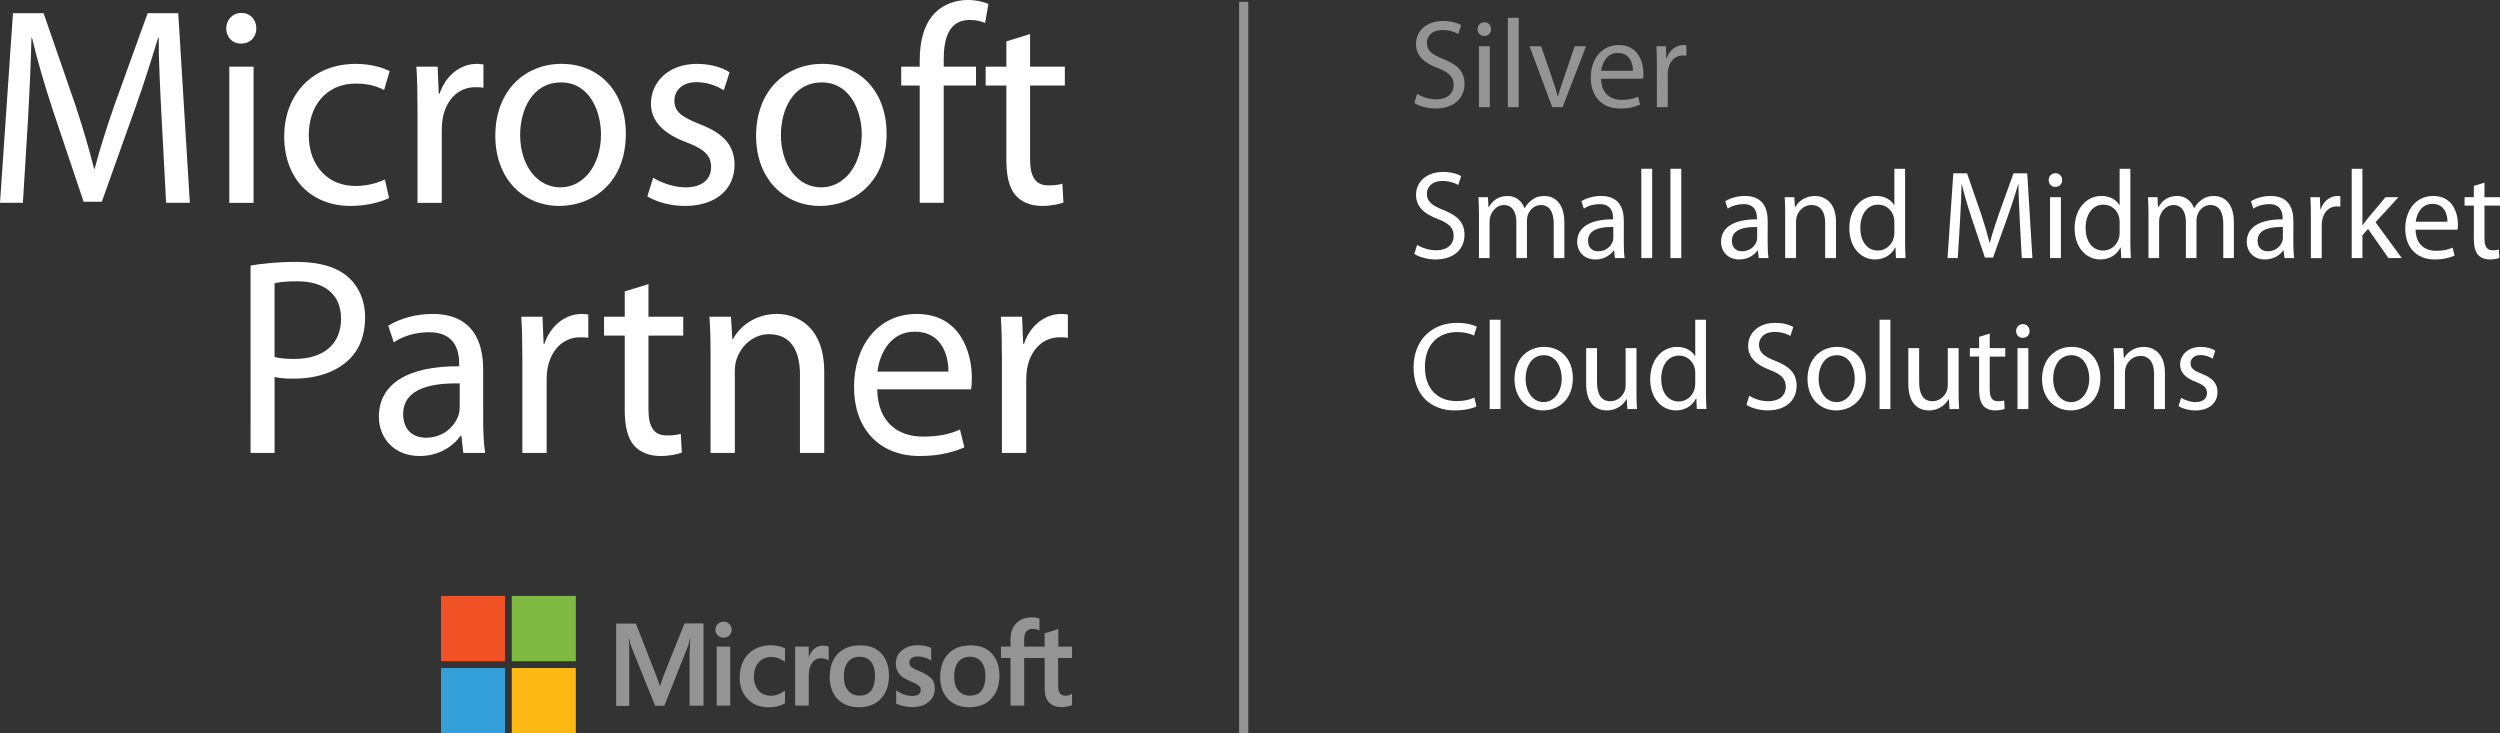 <?xml version="1.0" encoding="utf-8"?>
<!-- Generator: Adobe Illustrator 21.1.0, SVG Export Plug-In . SVG Version: 6.00 Build 0)  -->
<svg version="1.1" id="Layer_1" xmlns="http://www.w3.org/2000/svg" xmlns:xlink="http://www.w3.org/1999/xlink" x="0px" y="0px"
	 width="225px" height="66px" viewBox="0 0 225 66" style="enable-background:new 0 0 225 66;" xml:space="preserve">
<rect x="0" y="0" width="225" height="66" fill="#333333" stroke="none"/>
<style type="text/css">
	.st0{fill:#949494;}
	.st1{fill:#FFFFFF;}
	.st2{fill:#F05225;}
	.st3{fill:#7FBB42;}
	.st4{fill:#33A0DA;}
	.st5{fill:#FDB813;}
</style>
<g>
	<g>
		<path class="st0" d="M127.543,8.443c0.433,0.283,1.055,0.498,1.721,0.498c0.988,0,1.565-0.532,1.565-1.302
			c0-0.702-0.4-1.121-1.41-1.506c-1.222-0.453-1.977-1.109-1.977-2.174c0-1.189,0.966-2.071,2.421-2.071
			c0.755,0,1.321,0.181,1.643,0.374l-0.267,0.803c-0.233-0.147-0.733-0.362-1.41-0.362c-1.022,0-1.41,0.623-1.41,1.143
			c0,0.713,0.455,1.064,1.488,1.471c1.266,0.498,1.899,1.121,1.899,2.242c0,1.177-0.844,2.207-2.609,2.207
			c-0.722,0-1.51-0.226-1.91-0.498L127.543,8.443z"/>
		<path class="st0" d="M134.195,2.624c0,0.34-0.233,0.611-0.622,0.611c-0.355,0-0.588-0.272-0.588-0.611s0.244-0.623,0.611-0.623
			C133.95,2.002,134.195,2.273,134.195,2.624z M133.106,9.643V4.164h0.977v5.479L133.106,9.643L133.106,9.643z"/>
		<path class="st0" d="M135.705,1.606h0.977v8.037h-0.977V1.606z"/>
		<path class="st0" d="M138.702,4.164l1.055,3.068c0.178,0.51,0.322,0.962,0.433,1.415h0.033c0.122-0.453,0.278-0.906,0.455-1.415
			l1.044-3.068h1.022l-2.11,5.479h-0.933l-2.043-5.479C137.658,4.164,138.702,4.164,138.702,4.164z"/>
		<path class="st0" d="M144.099,7.085c0.022,1.347,0.855,1.902,1.843,1.902c0.699,0,1.132-0.124,1.488-0.283l0.178,0.713
			c-0.344,0.158-0.944,0.351-1.799,0.351c-1.654,0-2.642-1.121-2.642-2.773c0-1.653,0.955-2.943,2.52-2.943
			c1.765,0,2.221,1.562,2.221,2.57c0,0.204-0.011,0.351-0.033,0.464C147.874,7.085,144.099,7.085,144.099,7.085z M146.963,6.371
			c0.011-0.623-0.255-1.608-1.355-1.608c-0.999,0-1.421,0.917-1.499,1.608H146.963z"/>
		<path class="st0" d="M149.118,5.873c0-0.645-0.011-1.2-0.044-1.709h0.855l0.044,1.087h0.033c0.244-0.736,0.844-1.2,1.499-1.2
			c0.1,0,0.178,0.011,0.267,0.023v0.94c-0.1-0.023-0.2-0.023-0.333-0.023c-0.688,0-1.177,0.521-1.31,1.268
			c-0.022,0.136-0.033,0.306-0.033,0.464v2.921h-0.977L149.118,5.873L149.118,5.873z"/>
		<path class="st1" d="M127.543,22.028c0.433,0.283,1.055,0.498,1.721,0.498c0.988,0,1.565-0.532,1.565-1.302
			c0-0.702-0.4-1.121-1.41-1.506c-1.222-0.453-1.977-1.109-1.977-2.174c0-1.189,0.966-2.071,2.421-2.071
			c0.755,0,1.321,0.181,1.643,0.374l-0.267,0.803c-0.233-0.147-0.733-0.362-1.41-0.362c-1.022,0-1.41,0.623-1.41,1.143
			c0,0.713,0.455,1.064,1.488,1.471c1.266,0.498,1.899,1.121,1.899,2.242c0,1.177-0.844,2.207-2.609,2.207
			c-0.722,0-1.51-0.226-1.91-0.498L127.543,22.028z"/>
		<path class="st1" d="M133.106,19.232c0-0.577-0.022-1.03-0.044-1.483h0.855l0.044,0.894h0.033c0.3-0.521,0.799-1.007,1.699-1.007
			c0.722,0,1.277,0.453,1.51,1.098h0.022c0.167-0.317,0.389-0.543,0.611-0.713c0.322-0.249,0.666-0.385,1.177-0.385
			c0.722,0,1.777,0.475,1.777,2.377v3.215h-0.955v-3.09c0-1.064-0.389-1.687-1.166-1.687c-0.567,0-0.988,0.419-1.166,0.894
			c-0.044,0.147-0.078,0.317-0.078,0.498v3.385h-0.955v-3.283c0-0.872-0.378-1.494-1.121-1.494c-0.6,0-1.055,0.498-1.21,0.996
			c-0.055,0.136-0.078,0.317-0.078,0.487v3.294h-0.955L133.106,19.232L133.106,19.232z"/>
		<path class="st1" d="M146.142,21.915c0,0.475,0.022,0.94,0.078,1.313h-0.877l-0.078-0.69h-0.033
			c-0.3,0.43-0.877,0.815-1.643,0.815c-1.088,0-1.643-0.781-1.643-1.574c0-1.325,1.155-2.049,3.231-2.038v-0.113
			c0-0.441-0.122-1.268-1.221-1.256c-0.511,0-1.033,0.147-1.41,0.407l-0.222-0.668c0.444-0.283,1.099-0.475,1.777-0.475
			c1.643,0,2.043,1.143,2.043,2.23L146.142,21.915L146.142,21.915z M145.198,20.432c-1.066-0.023-2.276,0.17-2.276,1.234
			c0,0.657,0.422,0.951,0.911,0.951c0.711,0,1.166-0.453,1.321-0.917c0.033-0.113,0.044-0.226,0.044-0.317V20.432z"/>
		<path class="st1" d="M147.719,15.19h0.977v8.037h-0.977V15.19z"/>
		<path class="st1" d="M150.339,15.19h0.977v8.037h-0.977V15.19z"/>
		<path class="st1" d="M159.089,21.915c0,0.475,0.022,0.94,0.078,1.313h-0.877l-0.078-0.69h-0.033
			c-0.3,0.43-0.877,0.815-1.643,0.815c-1.088,0-1.643-0.781-1.643-1.574c0-1.325,1.155-2.049,3.231-2.038v-0.113
			c0-0.441-0.122-1.268-1.221-1.256c-0.511,0-1.033,0.147-1.41,0.407l-0.222-0.668c0.444-0.283,1.099-0.475,1.777-0.475
			c1.643,0,2.043,1.143,2.043,2.23L159.089,21.915L159.089,21.915z M158.145,20.432c-1.066-0.023-2.276,0.17-2.276,1.234
			c0,0.657,0.422,0.951,0.911,0.951c0.711,0,1.166-0.453,1.321-0.917c0.033-0.113,0.044-0.226,0.044-0.317V20.432z"/>
		<path class="st1" d="M160.666,19.232c0-0.577-0.011-1.03-0.044-1.483h0.866l0.055,0.906h0.022
			c0.267-0.509,0.889-1.019,1.777-1.019c0.744,0,1.899,0.453,1.899,2.332v3.26h-0.977v-3.158c0-0.883-0.322-1.619-1.244-1.619
			c-0.633,0-1.132,0.464-1.31,1.019c-0.044,0.124-0.067,0.294-0.067,0.464v3.294h-0.977L160.666,19.232L160.666,19.232z"/>
		<path class="st1" d="M171.458,15.19v6.622c0,0.486,0.022,1.041,0.044,1.415h-0.866l-0.044-0.951h-0.033
			c-0.289,0.611-0.933,1.075-1.81,1.075c-1.299,0-2.309-1.121-2.309-2.785c-0.011-1.822,1.11-2.932,2.409-2.932
			c0.833,0,1.377,0.396,1.621,0.826h0.022V15.19H171.458z M170.492,19.979c0-0.125-0.011-0.295-0.044-0.419
			c-0.144-0.623-0.677-1.143-1.41-1.143c-1.01,0-1.61,0.906-1.61,2.105c0,1.109,0.544,2.026,1.588,2.026
			c0.655,0,1.255-0.453,1.432-1.189c0.033-0.136,0.044-0.271,0.044-0.43L170.492,19.979L170.492,19.979z"/>
		<path class="st1" d="M181.784,19.877c-0.055-1.064-0.122-2.354-0.122-3.294h-0.022c-0.267,0.883-0.566,1.845-0.944,2.898
			l-1.321,3.702h-0.733l-1.221-3.634c-0.355-1.087-0.644-2.06-0.855-2.966h-0.022c-0.022,0.951-0.078,2.219-0.144,3.373l-0.2,3.272
			h-0.922l0.522-7.63h1.233l1.277,3.69c0.311,0.94,0.555,1.777,0.755,2.57h0.022c0.2-0.769,0.466-1.607,0.799-2.57l1.332-3.69h1.233
			l0.466,7.63h-0.955L181.784,19.877z"/>
		<path class="st1" d="M185.593,16.209c0,0.34-0.233,0.611-0.622,0.611c-0.355,0-0.588-0.272-0.588-0.611s0.244-0.623,0.611-0.623
			C185.349,15.587,185.593,15.858,185.593,16.209z M184.505,23.228v-5.479h0.977v5.479L184.505,23.228L184.505,23.228z"/>
		<path class="st1" d="M191.733,15.19v6.622c0,0.486,0.022,1.041,0.044,1.415h-0.866l-0.044-0.951h-0.033
			c-0.289,0.611-0.933,1.075-1.81,1.075c-1.299,0-2.309-1.121-2.309-2.785c-0.011-1.822,1.11-2.932,2.409-2.932
			c0.833,0,1.377,0.396,1.621,0.826h0.022V15.19H191.733z M190.767,19.979c0-0.125-0.011-0.295-0.044-0.419
			c-0.144-0.623-0.677-1.143-1.41-1.143c-1.01,0-1.61,0.906-1.61,2.105c0,1.109,0.544,2.026,1.588,2.026
			c0.655,0,1.255-0.453,1.432-1.189c0.033-0.136,0.044-0.271,0.044-0.43L190.767,19.979L190.767,19.979z"/>
		<path class="st1" d="M193.365,19.232c0-0.577-0.022-1.03-0.044-1.483h0.855l0.044,0.894h0.033c0.3-0.521,0.799-1.007,1.699-1.007
			c0.722,0,1.277,0.453,1.51,1.098h0.022c0.167-0.317,0.389-0.543,0.611-0.713c0.322-0.249,0.666-0.385,1.177-0.385
			c0.722,0,1.777,0.475,1.777,2.377v3.215h-0.955v-3.09c0-1.064-0.389-1.687-1.166-1.687c-0.566,0-0.988,0.419-1.166,0.894
			c-0.044,0.147-0.078,0.317-0.078,0.498v3.385h-0.955v-3.283c0-0.872-0.377-1.494-1.121-1.494c-0.6,0-1.055,0.498-1.21,0.996
			c-0.055,0.136-0.078,0.317-0.078,0.487v3.294h-0.955L193.365,19.232L193.365,19.232z"/>
		<path class="st1" d="M206.401,21.915c0,0.475,0.022,0.94,0.078,1.313h-0.877l-0.078-0.69h-0.033
			c-0.3,0.43-0.877,0.815-1.643,0.815c-1.088,0-1.643-0.781-1.643-1.574c0-1.325,1.155-2.049,3.231-2.038v-0.113
			c0-0.441-0.122-1.268-1.221-1.256c-0.511,0-1.033,0.147-1.41,0.407l-0.222-0.668c0.444-0.283,1.099-0.475,1.777-0.475
			c1.643,0,2.043,1.143,2.043,2.23L206.401,21.915L206.401,21.915z M205.458,20.432c-1.066-0.023-2.276,0.17-2.276,1.234
			c0,0.657,0.422,0.951,0.911,0.951c0.711,0,1.166-0.453,1.321-0.917c0.033-0.113,0.044-0.226,0.044-0.317V20.432z"/>
		<path class="st1" d="M207.978,19.458c0-0.645-0.011-1.2-0.044-1.709h0.855l0.044,1.087h0.033c0.244-0.736,0.844-1.2,1.499-1.2
			c0.1,0,0.178,0.011,0.266,0.023v0.94c-0.1-0.023-0.2-0.023-0.333-0.023c-0.688,0-1.177,0.521-1.31,1.268
			c-0.022,0.136-0.033,0.306-0.033,0.464v2.921h-0.977L207.978,19.458L207.978,19.458z"/>
		<path class="st1" d="M212.619,20.262h0.022c0.133-0.193,0.311-0.43,0.466-0.623l1.588-1.891h1.166l-2.065,2.253l2.365,3.226
			h-1.199l-1.843-2.626l-0.5,0.566v2.06h-0.966V15.19h0.966L212.619,20.262L212.619,20.262z"/>
		<path class="st1" d="M217.405,20.669c0.022,1.347,0.855,1.902,1.843,1.902c0.699,0,1.132-0.124,1.488-0.283l0.178,0.713
			c-0.344,0.158-0.944,0.351-1.799,0.351c-1.654,0-2.642-1.121-2.642-2.773c0-1.653,0.955-2.943,2.52-2.943
			c1.765,0,2.221,1.562,2.221,2.57c0,0.204-0.011,0.351-0.033,0.464L217.405,20.669L217.405,20.669z M220.27,19.956
			c0.011-0.623-0.255-1.608-1.355-1.608c-0.999,0-1.421,0.917-1.499,1.608H220.27z"/>
		<path class="st1" d="M223.601,16.436v1.313H225v0.758h-1.399v2.955c0,0.679,0.189,1.064,0.733,1.064
			c0.267,0,0.422-0.023,0.566-0.068l0.044,0.758c-0.189,0.068-0.489,0.136-0.866,0.136c-0.455,0-0.822-0.158-1.055-0.419
			c-0.267-0.306-0.377-0.793-0.377-1.438v-2.989h-0.833v-0.758h0.833V16.73L223.601,16.436z"/>
		<path class="st1" d="M132.884,36.575c-0.344,0.181-1.066,0.362-1.976,0.362c-2.11,0-3.686-1.358-3.686-3.871
			c0-2.4,1.588-4.007,3.908-4.007c0.922,0,1.521,0.204,1.777,0.34l-0.244,0.803c-0.355-0.181-0.877-0.317-1.499-0.317
			c-1.754,0-2.92,1.143-2.92,3.147c0,1.879,1.055,3.068,2.865,3.068c0.6,0,1.199-0.124,1.588-0.317L132.884,36.575z"/>
		<path class="st1" d="M134.072,28.775h0.977v8.037h-0.977V28.775z"/>
		<path class="st1" d="M141.556,34.028c0,2.026-1.388,2.909-2.676,2.909c-1.443,0-2.576-1.087-2.576-2.819
			c0-1.823,1.188-2.898,2.665-2.898C140.512,31.221,141.556,32.364,141.556,34.028z M137.303,34.084c0,1.2,0.666,2.106,1.621,2.106
			c0.933,0,1.632-0.894,1.632-2.128c0-0.928-0.455-2.094-1.61-2.094C137.803,31.968,137.303,33.054,137.303,34.084z"/>
		<path class="st1" d="M147.285,35.307c0,0.577,0.011,1.075,0.044,1.506h-0.866l-0.055-0.894h-0.022
			c-0.244,0.441-0.822,1.019-1.777,1.019c-0.844,0-1.854-0.486-1.854-2.4v-3.204h0.977v3.022c0,1.042,0.322,1.754,1.199,1.754
			c0.655,0,1.11-0.464,1.288-0.917c0.055-0.136,0.089-0.317,0.089-0.509v-3.351h0.977L147.285,35.307L147.285,35.307z"/>
		<path class="st1" d="M153.537,28.775v6.622c0,0.486,0.022,1.041,0.044,1.415h-0.866l-0.044-0.951h-0.033
			c-0.289,0.611-0.933,1.075-1.81,1.075c-1.299,0-2.309-1.121-2.309-2.785c-0.011-1.822,1.11-2.932,2.409-2.932
			c0.833,0,1.377,0.396,1.621,0.826h0.022v-3.271H153.537z M152.571,33.564c0-0.125-0.011-0.295-0.044-0.419
			c-0.144-0.623-0.677-1.143-1.41-1.143c-1.01,0-1.61,0.906-1.61,2.105c0,1.109,0.544,2.026,1.588,2.026
			c0.655,0,1.255-0.453,1.432-1.189c0.033-0.136,0.044-0.271,0.044-0.43L152.571,33.564L152.571,33.564z"/>
		<path class="st1" d="M157.434,35.613c0.433,0.283,1.055,0.498,1.721,0.498c0.988,0,1.565-0.532,1.565-1.302
			c0-0.702-0.4-1.121-1.41-1.506c-1.222-0.453-1.977-1.109-1.977-2.174c0-1.189,0.966-2.071,2.421-2.071
			c0.755,0,1.321,0.181,1.643,0.374l-0.267,0.803c-0.233-0.147-0.733-0.362-1.41-0.362c-1.022,0-1.41,0.623-1.41,1.143
			c0,0.713,0.455,1.064,1.488,1.471c1.266,0.498,1.899,1.121,1.899,2.242c0,1.177-0.844,2.207-2.609,2.207
			c-0.722,0-1.51-0.226-1.91-0.498L157.434,35.613z"/>
		<path class="st1" d="M167.927,34.028c0,2.026-1.388,2.909-2.676,2.909c-1.443,0-2.576-1.087-2.576-2.819
			c0-1.823,1.188-2.898,2.665-2.898C166.883,31.221,167.927,32.364,167.927,34.028z M163.674,34.084c0,1.2,0.666,2.106,1.621,2.106
			c0.933,0,1.632-0.894,1.632-2.128c0-0.928-0.455-2.094-1.61-2.094C164.174,31.968,163.674,33.054,163.674,34.084z"/>
		<path class="st1" d="M169.16,28.775h0.977v8.037h-0.977V28.775z"/>
		<path class="st1" d="M176.277,35.307c0,0.577,0.011,1.075,0.044,1.506h-0.866l-0.055-0.894h-0.022
			c-0.244,0.441-0.822,1.019-1.777,1.019c-0.844,0-1.854-0.486-1.854-2.4v-3.204h0.977v3.022c0,1.042,0.322,1.754,1.199,1.754
			c0.655,0,1.11-0.464,1.288-0.917c0.055-0.136,0.089-0.317,0.089-0.509v-3.351h0.977L176.277,35.307L176.277,35.307z"/>
		<path class="st1" d="M179.075,30.021v1.313h1.399v0.758h-1.399v2.955c0,0.679,0.189,1.064,0.733,1.064
			c0.267,0,0.422-0.023,0.566-0.068l0.044,0.758c-0.189,0.068-0.489,0.136-0.866,0.136c-0.455,0-0.822-0.158-1.055-0.419
			c-0.267-0.306-0.377-0.793-0.377-1.438v-2.989h-0.833v-0.758h0.833v-1.019L179.075,30.021z"/>
		<path class="st1" d="M182.662,29.794c0,0.34-0.233,0.611-0.622,0.611c-0.355,0-0.588-0.272-0.588-0.611s0.244-0.623,0.611-0.623
			C182.417,29.171,182.662,29.443,182.662,29.794z M181.574,36.813v-5.479h0.977v5.479H181.574z"/>
		<path class="st1" d="M189.035,34.028c0,2.026-1.388,2.909-2.676,2.909c-1.443,0-2.576-1.087-2.576-2.819
			c0-1.823,1.188-2.898,2.665-2.898C187.991,31.221,189.035,32.364,189.035,34.028z M184.782,34.084c0,1.2,0.666,2.106,1.621,2.106
			c0.933,0,1.632-0.894,1.632-2.128c0-0.928-0.455-2.094-1.61-2.094C185.282,31.968,184.782,33.054,184.782,34.084z"/>
		<path class="st1" d="M190.268,32.817c0-0.577-0.011-1.03-0.044-1.483h0.866l0.055,0.906h0.022c0.267-0.51,0.889-1.019,1.777-1.019
			c0.744,0,1.899,0.453,1.899,2.332v3.26h-0.977v-3.159c0-0.883-0.322-1.619-1.244-1.619c-0.633,0-1.132,0.464-1.31,1.019
			c-0.044,0.124-0.067,0.294-0.067,0.464v3.294h-0.977L190.268,32.817L190.268,32.817z"/>
		<path class="st1" d="M196.297,35.805c0.3,0.181,0.811,0.385,1.299,0.385c0.7,0,1.033-0.351,1.033-0.815
			c0-0.475-0.278-0.724-0.988-0.996c-0.977-0.362-1.432-0.894-1.432-1.551c0-0.883,0.711-1.607,1.854-1.607
			c0.544,0,1.021,0.147,1.31,0.34l-0.233,0.724c-0.211-0.136-0.6-0.328-1.099-0.328c-0.577,0-0.888,0.34-0.888,0.747
			c0,0.453,0.311,0.657,1.011,0.94c0.921,0.351,1.41,0.827,1.41,1.642c0,0.973-0.744,1.653-1.998,1.653
			c-0.589,0-1.132-0.158-1.51-0.385L196.297,35.805z"/>
	</g>
	<g>
		<path class="st1" d="M14.553,10.761c-0.124-2.38-0.273-5.267-0.273-7.368h-0.05c-0.596,1.975-1.267,4.127-2.111,6.482
			l-2.955,8.279H7.525l-2.732-8.128c-0.795-2.431-1.44-4.608-1.912-6.634h-0.05c-0.05,2.127-0.174,4.963-0.323,7.545l-0.447,7.318H0
			L1.167,1.19h2.757L6.78,9.444c0.695,2.102,1.242,3.975,1.689,5.747h0.05c0.447-1.722,1.043-3.595,1.788-5.747l2.98-8.254h2.756
			l1.043,17.065H14.95L14.553,10.761z"/>
		<path class="st1" d="M23.071,2.557c0,0.76-0.522,1.367-1.391,1.367c-0.795,0-1.316-0.608-1.316-1.367s0.546-1.392,1.366-1.392
			C22.525,1.165,23.071,1.772,23.071,2.557z M20.637,18.255V6.001h2.185v12.255H20.637z"/>
		<path class="st1" d="M35.016,17.825c-0.571,0.279-1.838,0.709-3.452,0.709c-3.626,0-5.985-2.507-5.985-6.254
			c0-3.772,2.533-6.532,6.457-6.532c1.291,0,2.434,0.329,3.03,0.658l-0.497,1.696c-0.522-0.278-1.341-0.582-2.533-0.582
			c-2.757,0-4.247,2.102-4.247,4.633c0,2.836,1.788,4.583,4.172,4.583c1.242,0,2.061-0.304,2.682-0.582L35.016,17.825z"/>
		<path class="st1" d="M37.575,9.824c0-1.443-0.025-2.684-0.099-3.823h1.912l0.099,2.431h0.075c0.546-1.646,1.887-2.684,3.352-2.684
			c0.224,0,0.397,0.025,0.596,0.051V7.9c-0.224-0.051-0.447-0.051-0.745-0.051c-1.54,0-2.632,1.165-2.93,2.836
			c-0.05,0.304-0.075,0.684-0.075,1.038v6.532h-2.185V9.824z"/>
		<path class="st1" d="M56.325,12.027c0,4.532-3.104,6.507-5.985,6.507c-3.228,0-5.761-2.431-5.761-6.304
			c0-4.076,2.657-6.482,5.96-6.482C53.99,5.748,56.325,8.305,56.325,12.027z M46.813,12.153c0,2.684,1.49,4.709,3.626,4.709
			c2.086,0,3.65-2,3.65-4.76c0-2.076-1.018-4.684-3.601-4.684C47.931,7.419,46.813,9.849,46.813,12.153z"/>
		<path class="st1" d="M58.784,16.002c0.671,0.405,1.813,0.861,2.905,0.861c1.565,0,2.309-0.785,2.309-1.823
			c0-1.063-0.621-1.62-2.21-2.228c-2.185-0.81-3.203-2-3.203-3.469c0-1.975,1.589-3.595,4.147-3.595
			c1.217,0,2.285,0.329,2.931,0.759l-0.522,1.62c-0.472-0.304-1.341-0.734-2.459-0.734c-1.291,0-1.987,0.76-1.987,1.671
			c0,1.013,0.695,1.469,2.26,2.102c2.061,0.785,3.154,1.848,3.154,3.671c0,2.177-1.664,3.697-4.47,3.697
			c-1.317,0-2.533-0.354-3.378-0.861L58.784,16.002z"/>
		<path class="st1" d="M79.794,12.027c0,4.532-3.104,6.507-5.985,6.507c-3.228,0-5.761-2.431-5.761-6.304
			c0-4.076,2.657-6.482,5.96-6.482C77.459,5.748,79.794,8.305,79.794,12.027z M70.282,12.153c0,2.684,1.49,4.709,3.626,4.709
			c2.086,0,3.65-2,3.65-4.76c0-2.076-1.018-4.684-3.601-4.684C71.4,7.419,70.282,9.849,70.282,12.153z"/>
		<path class="st1" d="M82.774,18.255V7.697H81.11V6.001h1.664V5.419c0-1.722,0.397-3.292,1.391-4.279
			C84.985,0.329,86.077,0,87.095,0c0.795,0,1.44,0.177,1.863,0.355L88.66,2.076c-0.323-0.152-0.745-0.279-1.391-0.279
			c-1.863,0-2.334,1.646-2.334,3.545v0.658h2.906v1.696h-2.906v10.558H82.774z"/>
		<path class="st1" d="M92.707,3.064v2.937h3.129v1.696h-3.129v6.608c0,1.519,0.422,2.38,1.639,2.38
			c0.596,0,0.944-0.051,1.267-0.152l0.099,1.696c-0.422,0.152-1.093,0.304-1.937,0.304c-1.018,0-1.838-0.354-2.359-0.937
			c-0.596-0.684-0.844-1.772-0.844-3.216V7.697h-1.863V6.001h1.863V3.722L92.707,3.064z"/>
		<path class="st1" d="M22.55,23.899c1.043-0.177,2.409-0.329,4.147-0.329c2.136,0,3.7,0.506,4.694,1.418
			c0.894,0.81,1.466,2.051,1.466,3.57c0,1.544-0.447,2.76-1.291,3.646c-1.167,1.241-3.005,1.874-5.116,1.874
			c-0.646,0-1.241-0.025-1.738-0.152v6.836h-2.16C22.55,40.762,22.55,23.899,22.55,23.899z M24.71,32.128
			c0.472,0.126,1.068,0.177,1.788,0.177c2.607,0,4.197-1.317,4.197-3.621c0-2.279-1.589-3.367-3.949-3.367
			c-0.944,0-1.664,0.076-2.036,0.177L24.71,32.128L24.71,32.128z"/>
		<path class="st1" d="M43.486,37.825c0,1.063,0.05,2.102,0.174,2.937h-1.962l-0.174-1.545h-0.075
			c-0.671,0.962-1.962,1.823-3.675,1.823c-2.434,0-3.676-1.747-3.676-3.52c0-2.962,2.583-4.583,7.227-4.557V32.71
			c0-0.987-0.273-2.836-2.732-2.81c-1.142,0-2.31,0.329-3.154,0.912l-0.497-1.494c0.993-0.633,2.458-1.063,3.973-1.063
			c3.675,0,4.57,2.557,4.57,4.988L43.486,37.825L43.486,37.825z M41.375,34.508c-2.384-0.051-5.091,0.38-5.091,2.76
			c0,1.469,0.944,2.127,2.036,2.127c1.589,0,2.607-1.013,2.955-2.051c0.075-0.253,0.099-0.506,0.099-0.709V34.508z"/>
		<path class="st1" d="M47.012,32.331c0-1.443-0.025-2.684-0.099-3.823h1.912l0.099,2.431h0.075
			c0.546-1.646,1.887-2.684,3.352-2.684c0.224,0,0.397,0.025,0.596,0.051v2.102c-0.224-0.051-0.447-0.051-0.745-0.051
			c-1.54,0-2.632,1.165-2.93,2.836c-0.05,0.304-0.075,0.684-0.075,1.038v6.532h-2.185V32.331z"/>
		<path class="st1" d="M58.361,25.571v2.937h3.129v1.696h-3.129v6.608c0,1.519,0.422,2.38,1.639,2.38
			c0.596,0,0.944-0.051,1.267-0.152l0.099,1.696c-0.422,0.152-1.093,0.304-1.937,0.304c-1.018,0-1.838-0.354-2.359-0.937
			c-0.596-0.684-0.844-1.772-0.844-3.216v-6.684h-1.863v-1.696h1.863v-2.279L58.361,25.571z"/>
		<path class="st1" d="M63.949,31.824c0-1.291-0.025-2.304-0.099-3.317h1.937l0.124,2.026h0.05c0.596-1.139,1.987-2.279,3.973-2.279
			c1.664,0,4.247,1.013,4.247,5.216v7.292h-2.185v-7.064c0-1.975-0.72-3.621-2.781-3.621c-1.416,0-2.533,1.038-2.931,2.279
			c-0.099,0.279-0.149,0.658-0.149,1.038v7.368h-2.185L63.949,31.824L63.949,31.824z"/>
		<path class="st1" d="M78.949,35.04c0.05,3.013,1.912,4.254,4.122,4.254c1.565,0,2.533-0.279,3.328-0.633l0.397,1.595
			c-0.77,0.354-2.111,0.785-4.023,0.785c-3.7,0-5.91-2.507-5.91-6.203c0-3.696,2.136-6.583,5.637-6.583
			c3.949,0,4.967,3.494,4.967,5.747c0,0.456-0.025,0.785-0.075,1.038L78.949,35.04L78.949,35.04z M85.356,33.445
			c0.025-1.393-0.571-3.595-3.03-3.595c-2.235,0-3.179,2.051-3.352,3.595H85.356z"/>
		<path class="st1" d="M90.174,32.331c0-1.443-0.025-2.684-0.099-3.823h1.912l0.099,2.431h0.075
			c0.546-1.646,1.887-2.684,3.352-2.684c0.224,0,0.397,0.025,0.596,0.051v2.102c-0.224-0.051-0.447-0.051-0.745-0.051
			c-1.54,0-2.632,1.165-2.93,2.836c-0.05,0.304-0.075,0.684-0.075,1.038v6.532h-2.185L90.174,32.331L90.174,32.331z"/>
	</g>
	<g>
		<rect x="111.519" y="0.167" class="st0" width="0.828" height="65.833"/>
	</g>
	<g>
		<g>
			<g>
				<path class="st0" d="M59.742,60.756l-0.339,0.978h-0.028c-0.056-0.221-0.16-0.556-0.329-0.959l-1.815-4.65h-1.777v7.411h1.176
					v-4.573c0-0.288,0-0.614-0.009-1.016c-0.009-0.201-0.028-0.355-0.038-0.47h0.028c0.056,0.288,0.122,0.499,0.169,0.633
					l2.182,5.407h0.828l2.163-5.455c0.047-0.125,0.094-0.374,0.141-0.585h0.028c-0.028,0.546-0.047,1.035-0.056,1.333v4.698h1.251
					v-7.402h-1.711L59.742,60.756z M64.5,58.196h1.222v5.311H64.5V58.196z M65.121,55.952c-0.207,0-0.376,0.077-0.517,0.211
					c-0.141,0.134-0.216,0.307-0.216,0.518c0,0.201,0.075,0.374,0.216,0.508c0.141,0.134,0.31,0.201,0.517,0.201
					s0.385-0.077,0.517-0.201c0.141-0.134,0.216-0.307,0.216-0.508c0-0.201-0.075-0.374-0.216-0.518
					C65.516,56.029,65.337,55.952,65.121,55.952 M70.058,58.148c-0.226-0.048-0.461-0.077-0.687-0.077
					c-0.555,0-1.063,0.125-1.486,0.374c-0.423,0.249-0.762,0.594-0.978,1.026c-0.226,0.441-0.339,0.949-0.339,1.534
					c0,0.508,0.113,0.959,0.329,1.371c0.216,0.403,0.517,0.729,0.922,0.949c0.385,0.221,0.837,0.336,1.345,0.336
					c0.583,0,1.081-0.125,1.476-0.355l0.009-0.01v-1.15l-0.047,0.038c-0.179,0.134-0.385,0.249-0.592,0.317
					c-0.216,0.077-0.414,0.115-0.583,0.115c-0.489,0-0.874-0.144-1.147-0.46c-0.282-0.307-0.423-0.729-0.423-1.256
					c0-0.546,0.141-0.978,0.433-1.294c0.291-0.317,0.677-0.479,1.147-0.479c0.395,0,0.799,0.134,1.166,0.403l0.047,0.038v-1.217
					l-0.009-0.01C70.481,58.272,70.302,58.196,70.058,58.148 M74.092,58.109c-0.301,0-0.583,0.096-0.828,0.297
					c-0.207,0.172-0.348,0.422-0.47,0.719h-0.009v-0.93h-1.222v5.311h1.222v-2.713c0-0.46,0.094-0.844,0.301-1.122
					c0.207-0.288,0.47-0.432,0.79-0.432c0.113,0,0.226,0.029,0.367,0.048c0.132,0.038,0.226,0.077,0.291,0.125l0.047,0.038v-1.246
					l-0.028-0.01C74.468,58.138,74.299,58.109,74.092,58.109 M77.421,58.081c-0.856,0-1.542,0.259-2.022,0.767
					c-0.489,0.508-0.724,1.208-0.724,2.09c0,0.825,0.244,1.496,0.715,1.985c0.47,0.479,1.11,0.729,1.909,0.729
					c0.837,0,1.505-0.259,1.984-0.776c0.489-0.518,0.724-1.208,0.724-2.061c0-0.844-0.226-1.515-0.687-2.004
					C78.879,58.32,78.23,58.081,77.421,58.081 M78.399,62.165c-0.226,0.297-0.583,0.441-1.025,0.441s-0.799-0.144-1.053-0.46
					c-0.254-0.297-0.376-0.729-0.376-1.275c0-0.566,0.132-0.997,0.376-1.304c0.254-0.307,0.602-0.46,1.044-0.46
					c0.433,0,0.771,0.144,1.015,0.441c0.244,0.297,0.376,0.729,0.376,1.294C78.737,61.417,78.634,61.868,78.399,62.165
					 M82.734,60.401c-0.385-0.163-0.63-0.288-0.743-0.393c-0.094-0.096-0.141-0.23-0.141-0.403c0-0.144,0.056-0.288,0.198-0.383
					c0.141-0.096,0.301-0.144,0.536-0.144c0.207,0,0.423,0.038,0.63,0.096c0.207,0.057,0.395,0.144,0.546,0.259l0.047,0.038v-1.17
					l-0.028-0.01c-0.141-0.057-0.329-0.115-0.555-0.163c-0.226-0.038-0.433-0.057-0.602-0.057c-0.583,0-1.063,0.144-1.439,0.46
					c-0.376,0.297-0.555,0.7-0.555,1.17c0,0.249,0.038,0.47,0.122,0.652s0.207,0.355,0.376,0.499
					c0.169,0.134,0.414,0.288,0.752,0.432c0.282,0.125,0.498,0.221,0.63,0.297c0.132,0.077,0.216,0.163,0.282,0.23
					c0.047,0.077,0.075,0.172,0.075,0.297c0,0.355-0.263,0.527-0.799,0.527c-0.207,0-0.423-0.038-0.677-0.125
					c-0.254-0.086-0.489-0.211-0.687-0.355l-0.047-0.038v1.218l0.028,0.01c0.179,0.086,0.395,0.144,0.658,0.211
					c0.263,0.048,0.498,0.086,0.705,0.086c0.63,0,1.147-0.144,1.514-0.46c0.376-0.307,0.574-0.7,0.574-1.208
					c0-0.355-0.094-0.671-0.301-0.911C83.562,60.832,83.223,60.592,82.734,60.401 M87.361,58.081c-0.856,0-1.542,0.259-2.022,0.767
					c-0.48,0.508-0.724,1.208-0.724,2.09c0,0.825,0.244,1.496,0.715,1.985c0.47,0.479,1.11,0.729,1.909,0.729
					c0.837,0,1.505-0.259,1.984-0.776c0.489-0.518,0.724-1.208,0.724-2.061c0-0.844-0.226-1.515-0.687-2.004
					C88.819,58.32,88.17,58.081,87.361,58.081 M88.329,62.165c-0.226,0.297-0.583,0.441-1.025,0.441
					c-0.451,0-0.799-0.144-1.053-0.46c-0.254-0.297-0.376-0.729-0.376-1.275c0-0.566,0.132-0.997,0.376-1.304
					c0.254-0.307,0.602-0.46,1.044-0.46c0.423,0,0.771,0.144,1.015,0.441c0.244,0.297,0.376,0.729,0.376,1.294
					C88.687,61.417,88.564,61.868,88.329,62.165 M96.483,59.221v-1.026h-1.232v-1.572l-0.038,0.01l-1.166,0.355l-0.028,0.01v1.198
					h-1.843v-0.671c0-0.307,0.075-0.546,0.207-0.7s0.329-0.23,0.574-0.23c0.169,0,0.348,0.038,0.546,0.125l0.047,0.029v-1.083
					l-0.028-0.01c-0.169-0.057-0.395-0.096-0.687-0.096c-0.367,0-0.687,0.086-0.978,0.23c-0.291,0.163-0.508,0.383-0.668,0.681
					c-0.16,0.288-0.244,0.614-0.244,0.987v0.738h-0.856v1.016h0.856v4.295h1.232v-4.286h1.843v2.732
					c0,1.122,0.517,1.687,1.552,1.687c0.169,0,0.348-0.029,0.517-0.057c0.179-0.038,0.31-0.086,0.385-0.125l0.009-0.01v-1.026
					l-0.047,0.038c-0.075,0.048-0.141,0.086-0.254,0.115c-0.094,0.029-0.179,0.038-0.244,0.038c-0.244,0-0.414-0.057-0.536-0.201
					c-0.113-0.134-0.169-0.355-0.169-0.681v-2.512L96.483,59.221L96.483,59.221z"/>
			</g>
		</g>
		<g>
			<path class="st2" d="M39.693,53.632h5.764v5.877h-5.764V53.632z"/>
		</g>
		<g>
			<path class="st3" d="M46.06,53.632h5.764v5.877H46.06V53.632z"/>
		</g>
		<g>
			<path class="st4" d="M39.693,60.123h5.764V66h-5.764V60.123z"/>
		</g>
		<g>
			<path class="st5" d="M46.06,60.123h5.764V66H46.06V60.123z"/>
		</g>
	</g>
</g>
</svg>
